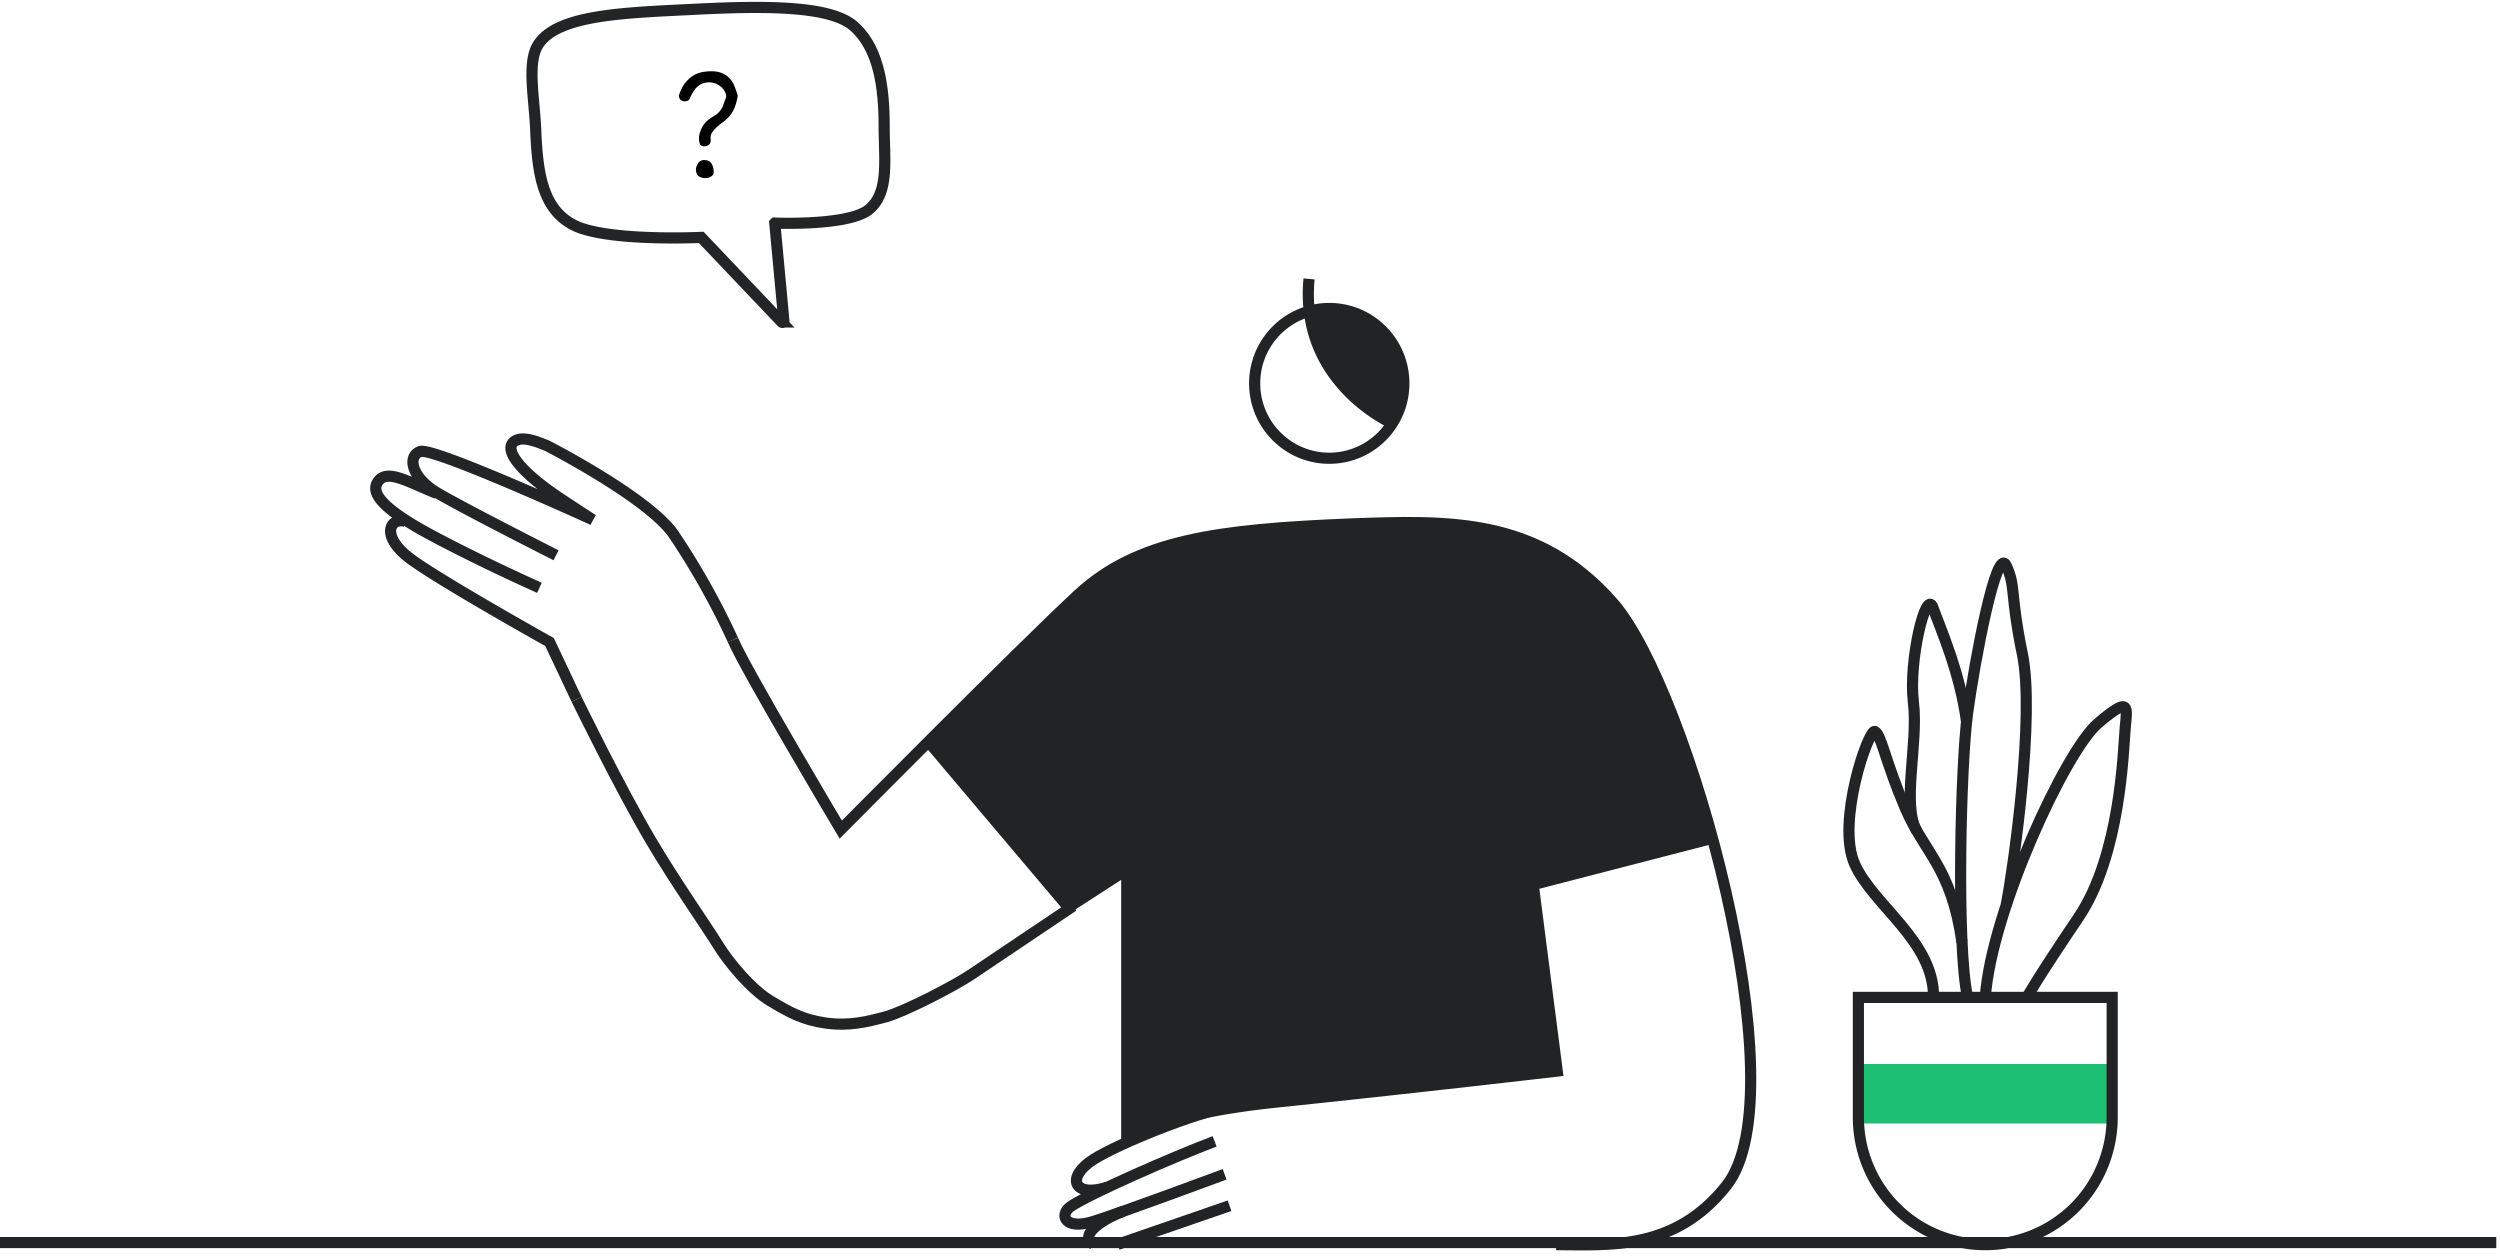 <svg width="336" height="169" viewBox="0 0 336 169" fill="none" xmlns="http://www.w3.org/2000/svg"><path fill="#1DBF73" d="M249.911 143h34v8h-34z"/><path d="M335.5 167H0M178.651 61.587c-5.536 0-10.024-4.505-10.024-10.062 0-5.557 4.488-10.062 10.024-10.062 5.537 0 10.025 4.505 10.025 10.062 0 5.557-4.488 10.062-10.025 10.062zm105.217 72.465h-34.102v16.071a17.177 17.177 0 001.288 6.563 17.121 17.121 0 003.694 5.566 17.058 17.058 0 005.538 3.721 16.998 16.998 0 006.536 1.307v0c4.523 0 8.861-1.804 12.06-5.014a17.155 17.155 0 004.995-12.106v-16.108h-.009zm-96.74-77.155s-12.533-5.476-11.19-19.413" stroke="#222325" stroke-width="1.5" stroke-miterlimit="10"/><path d="M176.385 41.725s8.775-1.002 11.311 5.466c2.537 6.468 0 10.221-1.865 8.995-1.865-1.226-10.593-8.106-9.446-14.461zm54.393 71.547l-23.89 6.178 3.245 25.16s-21.345 2.48-38.457 4.249c-14.472 1.488-20.99 4.802-20.99 4.802v-35.409l-7.236 4.68-19.275-22.81s20.375-21.81 28.339-25.32c15.283-6.729 46.681-3.902 46.681-3.902 12.448 3.744 18.258 8.059 23.741 20.732a191.514 191.514 0 017.842 21.64z" fill="#222325"/><path d="M266.822 134.052c.801-11.522 10.751-33.106 15.153-36.85 4.401-3.744 3.898-2.219 3.646.72-.252 2.939-.597 16.97-6.276 25.385-5.679 8.414-6.854 10.614-6.854 10.614" stroke="#222325" stroke-width="1.5" stroke-miterlimit="10"/><path d="M269.647 121.623c.979-5.12 3.861-25.44 2.164-33.696-1.698-8.256-.849-9.005-2.164-11.897-1.315-2.892-4.271 12.917-5.203 19.806-.933 6.889-1.529 31.187 0 38.207" stroke="#222325" stroke-width="1.5" stroke-miterlimit="10"/><path d="M263.688 126.63c-1.445-10.128-5.007-11.906-7.627-18.027-2.621-6.122-3.227-9.866-4.066-10.296-.839-.431-5.259 12.233-2.714 17.849 2.546 5.616 10.668 10.362 10.584 17.887" stroke="#222325" stroke-width="1.5" stroke-miterlimit="10"/><path d="M264.305 97.005c-.877-6.683-3.59-12.72-4.523-15.36-.932-2.64-3.301 7.226-2.62 12.758.68 5.532-1.614 13.899.485 17.325m-48.512 55.552c6.938 0 15.927.936 22.93-7.974 9.875-12.636-5.119-66.681-15.255-78.26-10.137-11.578-22.222-11.11-35.342-10.623-17.792.72-28.628 2.125-36.62 9.557C136.857 87.41 113 111.5 113 111.5S100.132 89.894 98.5 86m64.747 67.399c-5.595 2.106-16.935 7.086-19.34 8.752-1.604 1.104-.821 3.22 3.039 2.012 3.861-1.207 17.643-6.336 17.643-6.336" stroke="#222325" stroke-width="1.5" stroke-miterlimit="10"/><path d="M165.251 148.766c-4.41.702-14.733 4.829-18.249 7.038-3.832 2.415-2.741 5.233 1.865 3.744m2.071 3.258c-1.81.636-6.248 2.986-3.992 4.436m18.305-5.194l-15.031 5.195M77.5 94s5.736 11.78 10 19c3.304 5.597 7.544 11.622 9 14 1.455 2.378 4.5 6 7 7.5 2.532 1.52 4.375 2.565 7.5 3 3.126.435 5.577-.178 8.038-.839C121.5 136 128.187 132.55 130.5 131l13.732-9.228" stroke="#222325" stroke-width="1.5" stroke-miterlimit="10"/><path d="M104.131 29.984s10.009.415 12.702-1.865c2.693-2.28 2.009-6.583 1.998-11.065 0-4.999-.595-10.402-4.017-13.48-3.097-2.83-11.872-2.797-21.006-2.348-9.863.495-19.076.686-21.567 4.92-1.402 2.404-.415 7.167-.247 11.234.236 5.751.853 10.705 5.14 12.885 4.488 2.246 17.112 1.64 17.112 1.64l10.794 11.368a.18.18 0 00.206.047.178.178 0 00.108-.182l-1.223-13.154z" stroke="#232426" stroke-width="1.5" stroke-miterlimit="10"/><path d="M99.16 12.862c-.07.373-.15.723-.239 1.05-.09.313-.21.62-.362.92a3.534 3.534 0 01-.552.815 4.745 4.745 0 01-.832.762c-.5.367-.867.68-1.098.939-.231.244-.388.46-.47.649a1.183 1.183 0 00-.107.536c.025.152.026.32.006.506-.085.39-.357.597-.816.623-.291.017-.488-.072-.591-.265a1.844 1.844 0 01-.153-.66c-.025-.428.085-.918.33-1.47.26-.568.715-1.062 1.366-1.484.252-.153.467-.288.645-.405a2.4 2.4 0 00.437-.417 3.68 3.68 0 00.34-.504c.096-.19.183-.417.26-.683.105-.298.179-.494.22-.588a.696.696 0 00.055-.234 1.465 1.465 0 00-.301-.835 2.117 2.117 0 00-.611-.61 2.14 2.14 0 00-.757-.348 2.112 2.112 0 00-.697-.098 2.85 2.85 0 00-.73.134 1.74 1.74 0 00-.626.335 2.72 2.72 0 00-.607.657 6.72 6.72 0 00-.603 1.14c-.128.177-.314.272-.56.287-.52.03-.81-.223-.872-.757.234-.735.524-1.312.868-1.731.36-.436.724-.764 1.096-.985a3.575 3.575 0 011.104-.432 7.55 7.55 0 01.891-.12c.704-.04 1.284.026 1.74.2.455.173.822.413 1.1.72.295.305.523.668.685 1.089.162.405.309.827.441 1.264zm-3.236 10.231c.013.245-.09.443-.312.594-.206.15-.401.23-.585.24-.322.02-.576-.004-.764-.07a1.338 1.338 0 01-.453-.25 1.036 1.036 0 01-.204-.358 1.804 1.804 0 01-.069-.387c-.016-.276.068-.565.25-.867.182-.302.434-.463.756-.481.107-.006.23.002.37.024.154.007.303.06.447.16.143.098.268.26.373.485.104.209.168.512.19.91z" fill="#000"/><path d="M74.736 74.63s-12.473-6.31-15.986-8.397c-3.513-2.088-4.022-4.934-2.276-5.553 1.746-.62 23.2 9.178 23.2 9.178s-1.79-1.147-4.341-2.845c-5.204-3.442-7.391-6.264-6.452-7.446.939-1.182 3.237-.24 4.662.344 0 0 13.445 6.884 16.947 11.829A101.094 101.094 0 0198.5 86m-26-7s-7.542-3.346-14.48-7.05c-6.936-3.706-8.057-5.755-7.328-7.041 1.12-2.049 3.978-.218 8.001 1.406M77.5 94l-3.641-7.71s-14.75-8.24-18.725-11.21c-3.976-2.97-2.812-5.547-.68-5.01" stroke="#232426" stroke-width="1.5" stroke-miterlimit="10"/></svg>